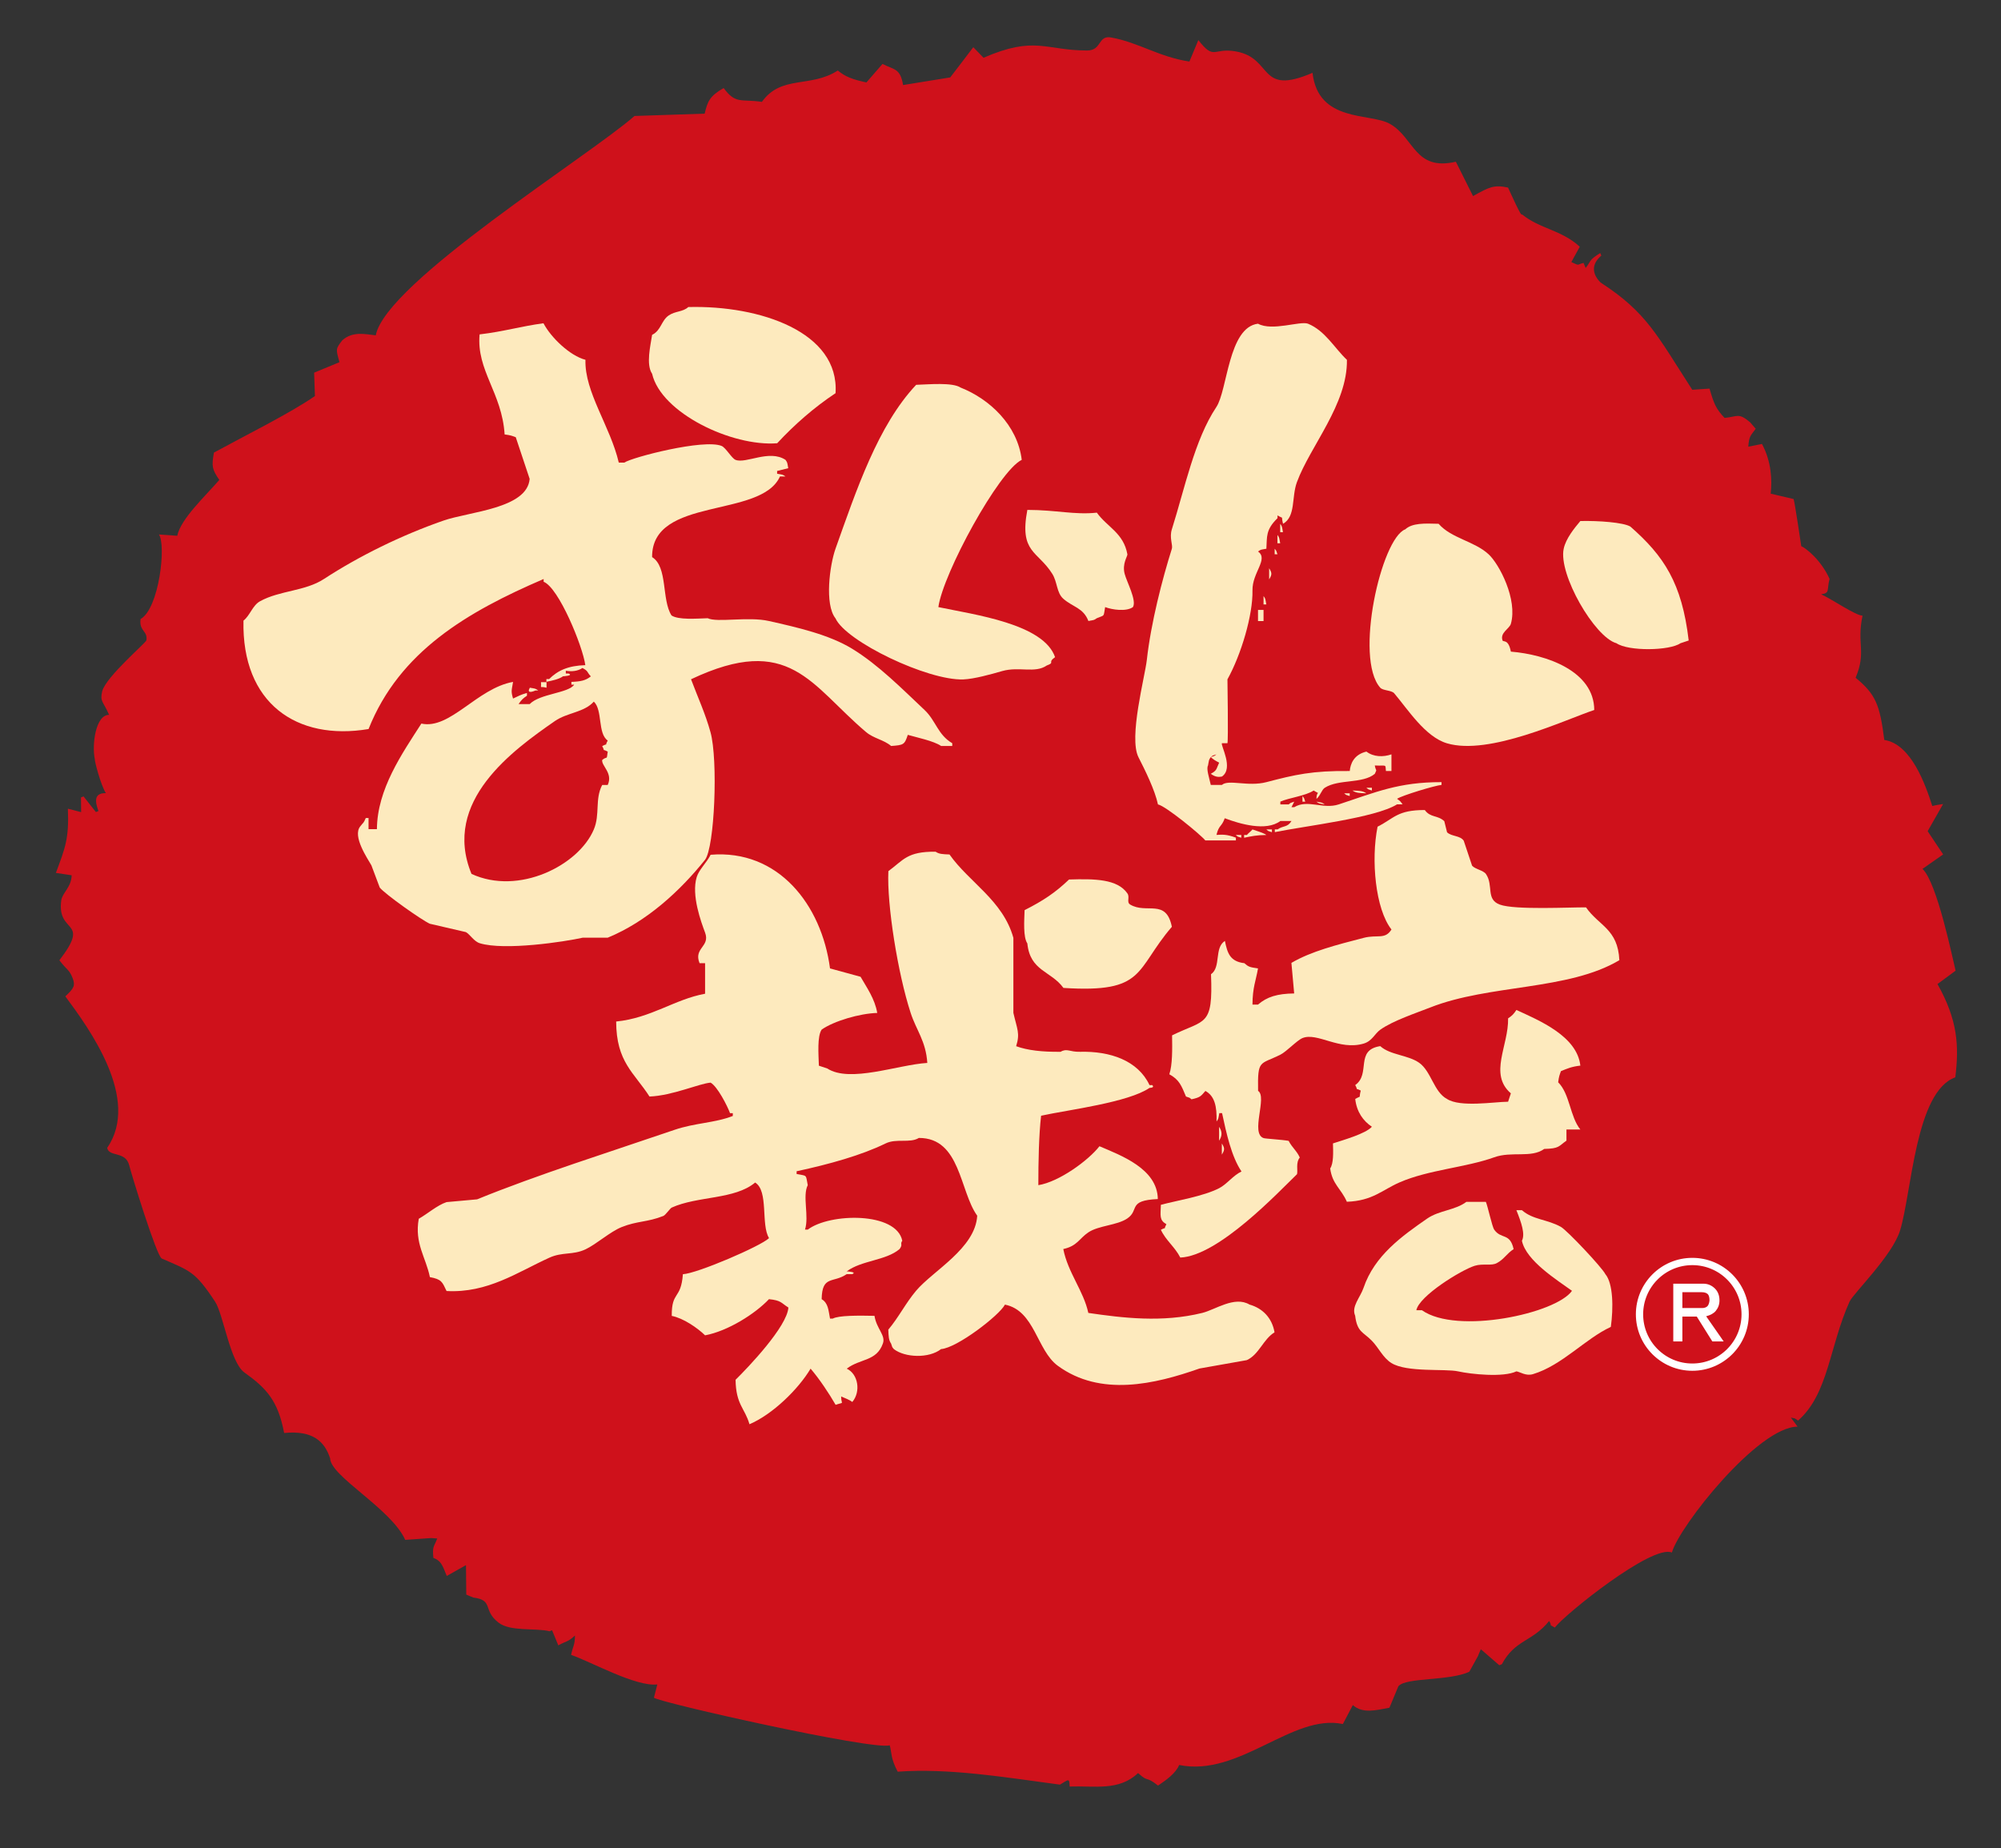 <?xml version="1.0" encoding="utf-8"?>
<!-- Generator: Adobe Illustrator 23.0.1, SVG Export Plug-In . SVG Version: 6.00 Build 0)  -->
<svg version="1.1" id="レイヤー_1" xmlns="http://www.w3.org/2000/svg" xmlns:xlink="http://www.w3.org/1999/xlink" x="0px"
	 y="0px" viewBox="0 0 275 254" style="enable-background:new 0 0 275 254;" xml:space="preserve">
<rect x="0" y="0" width="275" height="254" fill="#333333" stroke="none"/>
<style type="text/css">
	.st0{fill-rule:evenodd;clip-rule:evenodd;fill:#CF111B;}
	.st1{fill-rule:evenodd;clip-rule:evenodd;fill:#FDEABE;}
	.st2{fill:#CF111B;stroke:#FFFFFF;}
	.st3{fill:#FFFFFF;}
</style>
<g>
	<g>
		<path class="st0" d="M267.04,110.51c-0.71,1.24-1.42,2.48-2.12,3.73c0.71,1.06,1.42,2.13,2.13,3.19
			c-0.95,0.66-1.89,1.33-2.84,1.99c2.03,1.89,4.19,12.59,4.55,13.99c-0.83,0.62-1.66,1.23-2.49,1.84c2.78,4.95,2.98,8.46,2.45,12.82
			c-5.48,1.96-5.97,15.73-7.59,21.04c-1.05,3.45-6.43,8.65-6.94,9.78c-2.77,6.13-2.91,12.72-7.08,16.35
			c-0.76-0.47-0.12-0.19-0.99-0.41c0.31,0.42,0.62,0.83,0.92,1.25c-5.42,0.01-16.25,13.67-17.27,17.3
			c-2.7-1.17-14.68,8.47-16.09,10.31c-1.03-0.58-0.25-0.06-0.78-0.9c-2.35,2.9-4.67,2.54-6.5,5.94c-0.12,0.05-0.23,0.09-0.35,0.14
			c-0.85-0.73-1.69-1.47-2.54-2.2c-0.13,0.33-0.27,0.66-0.41,0.98c-0.39,0.7-0.77,1.41-1.17,2.11c-2.72,1.3-8.74,0.75-9.75,2
			c-0.41,0.98-0.82,1.96-1.23,2.95c-1.89,0.35-3.64,0.84-5.03-0.36c-0.46,0.87-0.91,1.73-1.37,2.6c-6.93-1.47-14.22,7.32-22.5,5.63
			c-0.42,1.09-1.76,2.07-2.9,2.83c-1.78-1.41-1.27-0.36-2.74-1.72c-2.65,2.5-5.93,1.73-9.41,1.85c-0.02-1.25-0.16-0.94-1.33-0.26
			c-7.82-1.05-15.26-2.28-22.3-1.78c-0.99-1.89-0.79-2.51-1.09-3.62c-2.36,0.7-31.67-5.88-32.41-6.55c0.15-0.6,0.31-1.21,0.47-1.82
			c-2.97,0.34-9.09-3.11-11.85-4.06c0.23-1.17,0.52-1.32,0.53-2.66c-1.01,0.93-1.19,0.73-2.29,1.35c-0.29-0.7-0.58-1.39-0.86-2.08
			c-0.11,0.05-0.23,0.09-0.35,0.14c-1.88-0.48-5.37,0.08-7-1.18c-2.24-1.73-0.63-3.09-3.46-3.45c-0.16-0.07-0.33-0.14-0.49-0.2
			c-0.16-0.07-0.33-0.14-0.49-0.21c-0.01-1.35-0.03-2.7-0.04-4.05c-0.88,0.5-1.76,1-2.64,1.49c-0.64-1.59-0.8-2.07-1.84-2.49
			c-0.16-1.61,0.07-1.46,0.53-2.66c-0.28-0.02-0.56-0.04-0.84-0.06c-1.19,0.08-2.37,0.17-3.56,0.25
			c-1.93-4.29-10.25-8.71-10.32-11.2c-0.76-2.33-2.38-3.88-6.32-3.49c-0.85-4.45-2.42-6.14-5.47-8.32c-1.95-1.4-2.89-8.01-4.02-9.73
			c-2.77-4.2-3.44-4.22-7.33-5.93c-0.71-0.31-4.19-11.65-4.47-12.8c-0.49-2.01-2.79-1.11-3.03-2.41c4.63-6.71-2.49-16.41-5.75-20.82
			c1.2-1.13,1.37-1.47,1.02-2.46c-0.49-1.27-0.77-1.09-1.84-2.5c4.41-5.74-0.39-3.49,0.26-8.24c0.14-1.02,1.38-1.79,1.43-3.44
			c-0.72-0.11-1.45-0.22-2.17-0.33c1.29-3.45,1.82-4.74,1.65-8.82c0.6,0.16,1.21,0.31,1.82,0.47c-0.01-0.67-0.01-1.35-0.02-2.02
			c0.12-0.05,0.24-0.09,0.35-0.14c0.57,0.71,1.13,1.43,1.7,2.15c0.12-0.05,0.23-0.1,0.35-0.14c-0.42-1.14-0.73-2.51,1.02-2.46
			c-0.7-1.09-1.57-4.44-1.52-4.66c-0.42-2.01,0.11-6.11,1.96-6.1c-0.8-1.89-1.29-1.75-0.94-3.27c0.6-2.05,6.01-6.63,6.07-6.98
			c0.21-1.31-1.04-1.25-0.8-2.92c2.55-1.44,3.54-10.19,2.52-11.62c0.84,0.06,1.68,0.12,2.52,0.18c0.47-2.31,3.77-5.36,5.78-7.68
			c-1.01-1.47-1.07-1.88-0.74-3.76c4.83-2.62,10.59-5.48,13.88-7.77c-0.03-1.07-0.07-2.14-0.11-3.21c1.16-0.48,2.32-0.96,3.48-1.44
			c-0.5-1.85-0.54-1.79,0.39-3.01c1.42-1.25,3.04-0.86,4.6-0.68c1.36-7.24,29.35-24.68,35.56-30.15c3.21-0.11,6.42-0.21,9.64-0.32
			c0.41-1.69,0.66-2.39,2.61-3.52c1.66,2.25,2.35,1.48,5.26,1.9c2.65-3.73,6.68-1.88,10.43-4.31c1.02,0.86,2.03,1.23,3.93,1.64
			c0.74-0.85,1.47-1.7,2.21-2.54c1.66,0.84,2.44,0.58,2.83,2.9c2.16-0.35,4.32-0.7,6.48-1.05c0.07-0.07,3.17-4.15,3.17-4.15
			c0.47,0.48,0.94,0.97,1.41,1.45c7.07-3.08,8.49-1,14.24-1c2.06,0,1.44-2.15,3.33-1.78c3.75,0.68,6.52,2.66,10.72,3.3
			c0.41-0.98,0.82-1.96,1.23-2.95c2.23,2.85,2,1.02,5.11,1.55c5.24,0.89,3.03,6.2,10.58,2.95c0.78,6.88,7.93,5.48,10.63,7.01
			c3.39,1.92,3.38,6.52,9.07,5.21c0.79,1.57,1.57,3.15,2.36,4.72c2.24-1.25,2.88-1.58,4.81-1.17c0.41,0.87,1.87,4.19,1.92,3.68
			c2.46,2.01,5.4,2.12,7.94,4.45c-0.39,0.7-0.78,1.4-1.16,2.11c1.24,0.57,0.69,0.34,1.68,0.12c0.1,0.23,0.19,0.46,0.29,0.69
			c0.85-1.09,0.38-1.03,2-2.05c0.05,0.12,0.1,0.23,0.15,0.35c-1.36,1.15-1.31,2.5-0.1,3.7c6.35,4.12,7.72,7.19,12.6,14.74
			c0.79-0.05,1.58-0.11,2.37-0.16c0.61,2.1,0.88,2.76,2.07,4.03c1.83-0.18,1.9-0.75,3.5,0.59c0.26,0.3,0.52,0.6,0.78,0.9
			c-0.79,1.04-0.91,1.09-1.02,2.46c0.63-0.12,1.25-0.25,1.88-0.37c1.31,2.43,1.4,4.98,1.2,6.83c1.05,0.24,2.1,0.49,3.15,0.74
			c0.19,0.64,1.05,6.48,1.05,6.48c0.54,0.2,2.69,1.82,3.89,4.5c-0.41,1.52,0.1,1.94-1.16,2.11c1.68,0.78,4.64,2.87,5.69,2.94
			c-0.83,3.91,0.56,4.94-0.95,8.53c2.78,2.29,3.33,3.73,3.94,8.55c3.71,0.56,5.66,6.16,6.6,9.08
			C266.02,110.66,266.53,110.58,267.04,110.51z"/>
		<g>
			<path class="st1" d="M94.59,42.2c9.88-0.26,20.79,3.45,20.24,11.84c-2.92,1.93-5.68,4.35-8.02,6.88
				c-6.21,0.49-15.95-4.16-17.19-9.55c-0.87-1.28-0.21-3.93,0-5.35c1.25-0.61,1.25-1.97,2.29-2.67
				C92.82,42.73,93.85,42.89,94.59,42.2z"/>
			<path class="st1" d="M159.14,110.56c-0.42-1.98-1.78-4.73-2.68-6.49c-1.37-2.71,0.89-11.05,1.15-13.37
				c0.57-5.13,2.14-11.16,3.44-15.28c0.16-0.5-0.37-1.52,0-2.67c1.78-5.64,3.12-12.32,6.11-16.8c1.55-2.32,1.64-10.97,5.73-11.46
				c1.95,1.07,5.77-0.41,6.87,0c2.36,0.97,3.62,3.33,5.35,4.97c0.09,6.1-5.05,11.86-6.87,16.8c-0.77,2.08-0.13,4.71-1.91,5.73
				c-0.32-1.24,0.19-0.58-0.76-1.15c0,0.13,0,0.25,0,0.38c-1.67,1.62-1.42,2.58-1.53,4.2c-0.79,0.14-0.74,0.09-1.15,0.38
				c1.49,1.04-0.81,2.89-0.76,5.35c0.07,3.36-1.55,8.82-3.44,12.22c0,0,0.13,8.38,0,8.78c-0.25,0-0.51,0-0.76,0
				c-0.2,0.31,1.66,3.45,0,4.58c-0.35,0.06-0.84,0.14-1.53-0.38c0.88-0.47,0.74-0.66,1.15-1.53c-0.48-0.25-0.79-0.42-1.15-0.76
				c0.67-0.24,0.37-0.07,0.77-0.38c-0.67,0.24-0.37,0.07-0.77,0.38c-0.29,0.41-0.23,0.36-0.38,1.15c-0.26,0.47,0.15,1.63,0.38,2.67
				c0.51,0,1.02,0,1.53,0c0.92-0.8,3.57,0.28,6.11-0.38c3.93-1.03,6.32-1.59,11.46-1.53c0.08-0.95,0.54-2.26,2.29-2.67
				c0.98,0.75,2.31,0.77,3.44,0.38c0,0.76,0,1.53,0,2.29c-0.26,0-0.51,0-0.76,0c-0.11-0.99,0.18-0.68-1.53-0.76
				c0.15,0.86,0.35,0.41,0,1.15c-1.67,1.39-4.95,0.69-6.87,1.91c-0.44,0.28-0.64,1.15-1.15,1.53c0-1.21,0.65-0.51-0.38-1.15
				c-1.14,0.75-3.41,1-4.58,1.53c0,0.13,0,0.25,0,0.38c0.38,0,0.76,0,1.15,0c0.39-0.31,0.1-0.13,0.76-0.38
				c-0.13,0.25-0.25,0.51-0.38,0.76c0.13,0,0.25,0,0.38,0c1.83-1.12,3.95,0.33,6.11-0.38c5.08-1.67,8.24-3.08,14.13-3.06
				c0,0.13,0,0.26,0,0.38c-0.87,0.07-5.44,1.45-6.11,1.91c0.45,0.33,0.43,0.31,0.76,0.76c-0.25,0-0.51,0-0.76,0
				c-2.96,1.86-12.65,2.97-16.8,3.82c0-0.13,0-0.25,0-0.38c0.13,0,0.25,0,0.38,0c0.8-0.55,1.36-0.24,1.91-1.15
				c-0.51,0-1.02,0-1.53,0c-1.95,1.47-5.58,0.4-7.64-0.38c-0.45,1.25-0.79,0.87-1.14,2.29c0.8-0.04,1.36-0.11,2.67,0.38
				c0,0.13,0,0.25,0,0.38c-1.4,0-2.8,0-4.2,0C164.98,114.69,160.2,110.77,159.14,110.56z"/>
			<path class="st1" d="M80.46,49.45c-0.14,4.44,3.42,9.14,4.58,14.13c0.25,0,0.51,0,0.76,0c1.06-0.73,10.94-3.29,13.37-2.29
				c0.58,0.24,1.38,1.69,1.91,1.91c1.43,0.58,4.62-1.47,6.87,0c0.29,0.41,0.23,0.36,0.38,1.15c-0.51,0.13-1.02,0.26-1.53,0.38
				c0,0.13,0,0.25,0,0.38c0.79,0.14,0.74,0.09,1.15,0.38c-0.25,0-0.51,0-0.76,0c-2.6,5.81-17.63,2.7-17.57,11.08
				c2.18,1.34,1.28,5.86,2.67,8.02c0.95,0.63,3.4,0.43,4.97,0.38c1.31,0.63,5.55-0.26,8.4,0.38c3.97,0.89,8.29,1.88,11.46,3.82
				c3.64,2.23,6.87,5.52,9.93,8.4c1.57,1.47,1.82,3.41,3.82,4.58c0,0.13,0,0.25,0,0.38c-0.51,0-1.02,0-1.53,0
				c-1.01-0.7-3.42-1.19-4.58-1.53c-0.45,1.37-0.58,1.4-2.29,1.53c-1.01-0.86-2.4-1.03-3.44-1.91c-7.63-6.45-10.49-13.68-24.06-7.26
				c0.95,2.53,1.97,4.72,2.67,7.26c1.06,3.78,0.58,15.89-0.76,17.57c-3.41,4.25-7.98,8.48-13.37,10.69c-1.15,0-2.29,0-3.44,0
				c-2.48,0.56-10.74,1.8-14.13,0.76c-0.8-0.24-1.35-1.22-1.91-1.53c-1.65-0.38-3.31-0.76-4.96-1.15c-1.1-0.49-6.14-4.05-6.88-4.97
				c-0.38-1.02-0.76-2.04-1.15-3.06c-0.53-0.94-2.64-4-1.53-5.35c0.43-0.59,0.41-0.32,0.76-1.15c0.13,0,0.25,0,0.38,0
				c0,0.51,0,1.02,0,1.53c0.38,0,0.76,0,1.15,0c0.04-5.5,3.46-10.39,6.11-14.51c3.95,0.86,7.64-4.84,12.6-5.73
				c-0.19,1.18-0.31,1.25,0,2.29c0.71-0.32,1.02-0.53,1.91-0.77c0,0.13,0,0.26,0,0.38c-0.58,0.39-0.75,0.57-1.15,1.15
				c0.51,0,1.02,0,1.53,0c1.39-1.44,5.33-1.49,6.11-2.67c-0.13,0-0.25,0-0.38,0c0-0.13,0-0.26,0-0.38c1.29-0.05,1.97-0.19,2.67-0.76
				c-0.57-0.59-0.3-0.7-1.15-1.15c-0.68,0.45-1.52,0.51-2.29,0.38c0,0.13,0,0.26,0,0.38c0.13,0,0.26,0,0.38,0
				c0.73,0.3-0.76,0.38-0.76,0.38c-0.55,0.4-1.5,0.6-2.29,0.76c0-0.13,0-0.25,0-0.38c0.13,0,0.25,0,0.38,0
				c1.19-1.19,2.63-1.84,4.97-1.91c-0.36-2.62-3.65-10.65-5.73-11.46c0-0.13,0-0.26,0-0.38c-10.46,4.5-19.81,9.94-24.06,20.62
				c-9.88,1.66-17.44-3.55-17.19-14.9c0.91-0.71,1.24-2.1,2.29-2.67c2.71-1.49,6.19-1.36,8.78-3.06c4.79-3.12,10.58-5.99,16.42-8.02
				c3.57-1.24,11.5-1.64,11.84-5.73c-0.64-1.91-1.27-3.82-1.91-5.73c-0.58-0.21-0.65-0.26-1.53-0.38
				c-0.36-5.73-3.89-8.79-3.44-13.75c3.33-0.39,5.7-1.12,8.78-1.53C75.7,46.37,78.32,48.9,80.46,49.45z"/>
			<path class="st1" d="M125.91,52.89c1.79-0.06,4.99-0.36,6.11,0.38c3.93,1.55,7.81,5.11,8.4,9.93
				c-3.16,1.54-10.81,15.6-11.46,20.24c4.94,1.04,14.46,2.29,16.04,6.88c-1.12,0.79,0.08,0.69-1.15,1.15
				c-1.61,1.11-3.8,0.1-6.11,0.76c-1.6,0.46-3.86,1.09-5.35,1.15c-4.88,0.18-16.13-5.21-17.57-8.4c-1.52-1.91-0.79-7.31,0-9.55
				C117.69,67.37,120.65,58.47,125.91,52.89z"/>
			<path class="st1" d="M166.4,102.16c-0.14-1.52-1.02-0.82,0-1.53c0.51-0.73,0.49-0.33,0.77-1.53c-0.26,0-0.51,0-0.77,0
				c0-0.13,0-0.26,0-0.38c-0.13,0-0.25,0-0.38,0c-0.07,0.89-0.07,1.08-0.38,1.53c0-0.13,0-0.25,0-0.38c-0.75-1.25-0.21-3.18,0-4.58
				c0.13,0,0.26,0,0.38,0c0.11,0.89,0.17,0.95,0.38,1.53c0.26,0,0.51,0,0.77,0c0-1.02,0-2.04,0-3.06c-0.26,0-0.51,0-0.77,0
				c0,0.13,0,0.25,0,0.38c-0.13,0-0.25,0-0.38,0c0-0.38,0-0.76,0-1.15c0.51,0,1.02,0,1.53,0c0-0.13,0-0.25,0-0.38
				c-0.97-0.53-1.35-0.99-1.91-1.91c1-0.06,1.3-0.16,1.91-0.38c0-0.13,0-0.25,0-0.38c-0.79-0.14-0.73-0.09-1.15-0.38
				c1.45-0.86,0.45-1.58,0-2.67c1.56-0.05,1.22-0.35,1.15-2.67c-0.58-1.16,0.79-3.72,1.15-5.35c0.34-1.55,0.1-6.34,1.15-8.4
				c0.66-1.3,1.33-2.45,1.53-4.58c-0.67-0.37-0.64-0.48-1.53-0.76c-1.87,3.14-3.71,8.1-4.97,11.46c-0.98,2.61-0.79,5.87-1.91,8.02
				c-0.13,1.78-0.25,3.57-0.38,5.35c-0.18,0.44-1.73,0.66-0.76,1.15c0,0.13,0,0.25,0,0.38c0.13,0,0.25,0,0.38,0
				c0-0.13,0-0.25,0-0.38c-0.13,0-0.25,0-0.38,0c0.13-0.26,0.25-0.51,0.38-0.76c0.13,0,0.25,0,0.38,0c0,0.51,0,1.02,0,1.53
				c-0.58,0.2-0.65,0.26-1.53,0.38c-0.34-0.54,0.3-0.94-0.77-0.76c0,0.13,0,0.26,0,0.38c-0.96,0.56-0.7,0.48-0.76,1.91
				c-0.57,0.77-0.55,3.05,0,3.82c0.28-1.38,0.8-1.99,1.15-3.44c0.31,0.39,0.14,0.1,0.38,0.76c0.94,0.49,0.26-0.16,0.76,0.76
				c-0.8,1.09-0.06,3.32-0.38,4.97c-0.77,3.95-0.06,9.35,4.58,7.26c-0.79-1.09-1.45-2.21-0.76-2.67c0.13-0.51,0.25-1.02,0.38-1.53
				c-0.79-0.14-0.73-0.09-1.15-0.38c0.35-0.36,0.51-0.67,0.77-1.14C165.63,102.16,166.01,102.16,166.4,102.16z"/>
			<path class="st1" d="M141.19,70.08c4.02,0.01,6.51,0.71,9.55,0.38c1.43,2,3.66,2.76,4.2,5.73c0.02,0.28-0.74,1.29-0.38,2.67
				c0.28,1.1,1.69,3.67,1.14,4.58c-0.93,0.66-2.87,0.36-3.82,0c-0.26,1.4,0.02,1.04-1.15,1.53c-0.41,0.29-0.36,0.23-1.15,0.38
				c-0.71-1.83-2.12-1.89-3.44-3.05c-0.95-0.83-0.81-2.31-1.53-3.44C142.62,75.69,140.06,75.99,141.19,70.08z"/>
			<path class="st1" d="M217.19,71.61c2.5-0.06,5.9,0.19,6.87,0.76c4.61,4.04,7.09,7.75,8.02,15.66c-0.38,0.13-0.76,0.25-1.14,0.38
				c-1.49,1.04-7.14,1.12-8.78,0c-3.01-0.83-8.01-9.47-7.26-12.99C215.21,73.99,216.37,72.59,217.19,71.61z"/>
			<path class="st1" d="M175.94,71.99c0.29,0.41,0.23,0.36,0.38,1.15c-0.13,0-0.25,0-0.38,0C175.94,72.75,175.94,72.37,175.94,71.99
				z"/>
			<path class="st1" d="M207.64,89.56c4.88,0.4,11.43,2.66,11.46,8.02c-4.02,1.34-14.43,6.31-20.24,4.58
				c-3-0.89-5.38-4.67-7.26-6.88c-0.36-0.42-1.54-0.35-1.91-0.76c-3.6-4.05,0.14-20.53,3.44-21.77c0.96-0.88,2.64-0.82,4.58-0.76
				c1.75,2.01,4.92,2.38,6.88,4.2c1.46,1.36,4,6.2,3.05,9.55c-0.19,0.67-1.54,1.23-1.14,2.29C206.59,88.28,207.3,87.78,207.64,89.56
				z"/>
			<path class="st1" d="M175.56,73.52c0.29,0.41,0.23,0.36,0.38,1.15c-0.13,0-0.25,0-0.38,0C175.56,74.28,175.56,73.9,175.56,73.52z
				"/>
			<path class="st1" d="M175.18,75.42c0.31,0.39,0.13,0.11,0.38,0.76c-0.13,0-0.25,0-0.38,0C175.18,75.93,175.18,75.68,175.18,75.42
				z"/>
			<path class="st1" d="M174.42,78.1c0.41,0.66,0.4,0.87,0,1.53C174.42,79.12,174.42,78.61,174.42,78.1z"/>
			<path class="st1" d="M173.65,81.92c0.29,0.41,0.23,0.36,0.38,1.15c-0.13,0-0.25,0-0.38,0C173.65,82.68,173.65,82.3,173.65,81.92z
				"/>
			<path class="st1" d="M161.43,82.3c0.14,0.79,0.09,0.73,0.38,1.14c0-0.13,0-0.25,0-0.38c0.31-0.39,0.13-0.11,0.38-0.76
				C161.94,82.3,161.69,82.3,161.43,82.3z"/>
			<path class="st1" d="M161.05,83.83c0.13,0.38,0.25,0.76,0.38,1.15c0.13,0,0.25,0,0.38,0c0-0.38,0-0.76,0-1.15
				C161.56,83.83,161.3,83.83,161.05,83.83z"/>
			<path class="st1" d="M172.89,83.83c0.25,0,0.51,0,0.76,0c0,0.51,0,1.02,0,1.53c-0.25,0-0.51,0-0.76,0
				C172.89,84.85,172.89,84.34,172.89,83.83z"/>
			<path class="st1" d="M166.4,84.21c0.26,0,0.51,0,0.77,0c0,0.13,0,0.25,0,0.38C166.49,84.35,166.79,84.52,166.4,84.21z"/>
			<path class="st1" d="M161.05,85.36c0,0.51,0,1.02,0,1.53c0.13,0,0.25,0,0.38,0c0-0.25,0-0.51,0-0.76
				c0.31-0.39,0.14-0.11,0.38-0.76C161.56,85.36,161.3,85.36,161.05,85.36z"/>
			<path class="st1" d="M160.67,88.79c-0.13,0.76-0.25,1.53-0.38,2.29c0.13,0,0.25,0,0.38,0c0-0.13,0-0.26,0-0.38
				C161.12,90.03,161.1,89.46,160.67,88.79z"/>
			<path class="st1" d="M161.05,92.61c0.62,0.52,0.43,0.24,0.76,1.15c-0.13,0-0.25,0-0.38,0c0,0.13,0,0.25,0,0.38
				c-0.38-0.13-0.76-0.26-1.15-0.38c0-0.25,0-0.51,0-0.76C160.96,92.75,160.66,92.92,161.05,92.61z"/>
			<path class="st1" d="M74.35,93.76c0.26,0,0.51,0,0.76,0c0,0.25,0,0.51,0,0.76C74.07,94.24,74.42,94.8,74.35,93.76z"/>
			<path class="st1" d="M72.82,94.52c0.79,0.14,0.74,0.09,1.15,0.38c-0.13,0-0.25,0-0.38,0C73,95.16,72.39,95.26,72.82,94.52z"/>
			<path class="st0" d="M81.61,96.43c-1.34,1.5-3.64,1.49-5.35,2.67c-5.74,3.99-15.58,11.02-11.46,21.01
				c6.49,3,14.73-1.17,16.81-6.11c0.88-2.09,0.12-4.15,1.15-6.11c0.26,0,0.51,0,0.76,0c0.75-1.64-0.88-2.62-0.76-3.44
				c0.75-0.62,0.58,0.17,0.76-1.15c-0.94-0.49-0.26,0.16-0.76-0.76c0.94-0.49,0.26,0.16,0.76-0.76
				C82.11,100.81,82.85,97.6,81.61,96.43z"/>
			<path class="st1" d="M164.49,97.2c0.31,0.39,0.14,0.1,0.38,0.76c-0.13,0-0.25,0-0.38,0C164.49,97.7,164.49,97.45,164.49,97.2z"/>
			<path class="st1" d="M166.4,97.2c0,0.25,0,0.51,0,0.76c0.26,0,0.51,0,0.77,0c0-0.26,0-0.51,0-0.76
				C166.9,97.2,166.65,97.2,166.4,97.2z"/>
			<path class="st1" d="M159.14,99.87c0,0.25,0,0.51,0,0.76c-0.27,0.59-0.05,0.05,0,1.15c0.13,0,0.25,0,0.38,0
				C159.49,100.81,159.48,100.36,159.14,99.87z"/>
			<path class="st1" d="M186.26,105.98c0.39,0.31,0.11,0.14,0.76,0.38C186.63,106.05,186.92,106.23,186.26,105.98z"/>
			<path class="st1" d="M187.78,108.27c0.26,0,0.51,0,0.76,0c0,0.13,0,0.25,0,0.38C187.88,108.41,188.18,108.58,187.78,108.27z"/>
			<path class="st1" d="M185.87,108.65c0.97,0.03,1.42,0.05,1.91,0.38C186.82,109.01,186.36,108.99,185.87,108.65z"/>
			<path class="st1" d="M184.73,109.03c0.25,0,0.51,0,0.76,0c0,0.13,0,0.25,0,0.38C184.82,109.18,185.12,109.34,184.73,109.03z"/>
			<path class="st1" d="M179,109.42c0.31,0.39,0.14,0.1,0.38,0.76c-0.13,0-0.25,0-0.38,0C179,109.93,179,109.67,179,109.42z"/>
			<path class="st1" d="M180.91,110.18c0.79,0.14,0.74,0.09,1.15,0.38C181.26,110.42,181.32,110.47,180.91,110.18z"/>
			<path class="st1" d="M172.89,133.1c-0.29,1.69-0.75,2.6-0.76,4.97c0.25,0,0.51,0,0.76,0c1.24-1.07,2.65-1.5,4.97-1.53
				c-0.13-1.4-0.25-2.8-0.38-4.2c2.75-1.61,6.24-2.48,9.93-3.44c1.88-0.49,2.94,0.28,3.82-1.15c-2.21-2.82-2.83-9.55-1.91-14.13
				c2.31-1.17,2.7-2.29,6.49-2.29c0.78,1.08,1.74,0.67,2.68,1.53c0.13,0.51,0.25,1.02,0.38,1.53c0.63,0.6,1.78,0.42,2.29,1.15
				c0.38,1.15,0.76,2.29,1.15,3.44c0.39,0.47,1.56,0.64,1.91,1.15c1.07,1.57-0.06,3.48,1.91,4.2c2.07,0.76,9.72,0.35,11.84,0.38
				c1.76,2.54,4.38,2.95,4.58,7.26c-7.02,4.18-17.84,3.29-25.97,6.49c-1.87,0.74-5.17,1.83-6.88,3.06
				c-0.79,0.56-1.11,1.56-2.29,1.91c-3.36,0.99-6.36-1.58-8.4-0.76c-0.75,0.3-2.21,1.87-3.05,2.29c-2.84,1.41-3.13,0.61-3.06,4.97
				c1.3,0.83-1.1,5.85,0.76,6.49c0.24,0.09,2.51,0.21,3.44,0.38c0.51,0.98,1.08,1.31,1.53,2.29c-0.58,0.72-0.24,1.76-0.38,2.29
				c-2.55,2.46-10.78,11.24-16.04,11.46c-0.76-1.49-2-2.36-2.67-3.82c0.94-0.49,0.26,0.17,0.76-0.76c-0.99-0.57-0.81-1.15-0.76-2.67
				c2.24-0.6,5.83-1.16,8.02-2.29c1.05-0.54,1.91-1.75,3.06-2.29c-1.38-2.04-2.08-5.26-2.67-8.02c-0.13,0-0.26,0-0.38,0
				c-0.14,0.79-0.09,0.74-0.38,1.15c0.06-2.06-0.25-3.5-1.53-4.2c-0.64,0.74-0.7,0.88-1.91,1.15c-0.39-0.31-0.1-0.14-0.76-0.38
				c-0.61-1.46-0.91-2.32-2.29-3.06c0.44-1.29,0.41-3.5,0.38-5.35c4.56-2.24,5.64-1.13,5.35-8.4c1.41-0.99,0.41-3.62,1.91-4.58
				c0.34,1.69,0.71,2.83,2.67,3.06C171.6,132.9,171.75,132.93,172.89,133.1z"/>
			<path class="st1" d="M172.13,114c0.5,0.18,1.51,0.46,1.91,0.76c-1.37,0.01-2.07,0.18-3.06,0.38c0-0.13,0-0.26,0-0.38
				c0.13,0,0.25,0,0.38,0C171.64,114.43,171.84,114.33,172.13,114z"/>
			<path class="st1" d="M174.04,114c0.25,0,0.51,0,0.76,0c0,0.13,0,0.25,0,0.38C174.13,114.14,174.43,114.31,174.04,114z"/>
			<path class="st1" d="M169.83,114.76c0.25,0,0.51,0,0.76,0c0,0.13,0,0.26,0,0.38C169.93,114.91,170.23,115.07,169.83,114.76z"/>
			<path class="st1" d="M114.07,133.1c1.4,0.38,2.8,0.76,4.2,1.15c0.85,1.49,1.96,3.02,2.29,4.97c-2.38,0.06-5.97,1.11-7.64,2.29
				c-0.63,0.94-0.43,3.4-0.38,4.96c0.38,0.13,0.76,0.25,1.15,0.38c3.11,2.03,9.72-0.52,13.75-0.76c-0.19-3.01-1.53-4.52-2.29-6.88
				c-1.76-5.4-3.28-14.87-3.06-19.48c2.09-1.53,2.56-2.71,6.49-2.67c0.49,0.33,0.94,0.34,1.91,0.38c2.69,3.83,7.35,6.31,8.78,11.46
				c0,3.44,0,6.88,0,10.31c0.52,2.27,0.94,2.8,0.38,4.58c1.55,0.57,3.58,0.8,6.11,0.77c0.9-0.52,1.23,0.04,2.67,0
				c4.13-0.11,7.96,1.19,9.55,4.58c0.13,0,0.25,0,0.38,0c0.38,0.39-0.38,0.38-0.38,0.38c-2.9,1.99-10.98,2.99-14.9,3.82
				c-0.31,2.71-0.38,6.29-0.38,9.55c2.84-0.45,6.86-3.38,8.4-5.35c2.94,1.26,7.97,3.09,8.02,7.26c-4.22,0.19-2.47,1.5-4.2,2.67
				c-1.4,0.95-3.94,0.96-5.35,1.91c-1.25,0.84-1.51,1.87-3.44,2.29c0.63,3.24,2.79,5.75,3.44,8.78c4.73,0.69,10.15,1.36,15.66,0
				c1.79-0.44,4.43-2.37,6.49-1.15c1.8,0.51,3.1,1.83,3.44,3.82c-1.56,0.94-2.13,3.07-3.82,3.82c-2.16,0.38-4.33,0.76-6.49,1.15
				c-6.16,2.17-13.62,3.92-19.48-0.38c-2.89-2.12-3.16-7.59-7.26-8.4c-0.77,1.48-6.59,5.96-8.78,6.11c-1.66,1.31-4.97,1.18-6.49,0
				c-0.31-0.39-0.14-0.1-0.38-0.76c-0.33-0.49-0.34-0.94-0.38-1.91c1.44-1.71,2.37-3.63,3.82-5.35c2.33-2.76,8.13-5.81,8.4-10.31
				c-2.43-3.37-2.28-10.7-8.02-10.69c-1.22,0.76-3.09,0.03-4.58,0.76c-3.31,1.62-7.72,2.85-12.22,3.82c0,0.13,0,0.26,0,0.38
				c1.51,0.28,1.23,0.04,1.53,1.53c-0.76,1.5,0.21,4.28-0.38,6.11c0.13,0,0.25,0,0.38,0c3.03-2.3,12.19-2.46,12.99,1.53
				c-0.35,0.5,0.13,0.48-0.38,1.15c-1.88,1.59-5.2,1.53-7.26,3.06c0,0,1.49,0.07,0.76,0.38c-0.25,0-0.51,0-0.76,0
				c-1.86,1.28-3.38,0.11-3.44,3.44c0.91,0.54,0.93,1.53,1.15,2.67c0.13,0,0.26,0,0.38,0c0.79-0.44,3.5-0.43,5.73-0.38
				c0.29,1.81,1.58,2.68,1.15,3.82c-0.88,2.46-3.11,2.03-4.96,3.44c1.58,0.74,1.96,3.17,0.76,4.58c-0.37-0.3-1.05-0.55-1.53-0.76
				c0,1.21,0.54,0.71-0.76,1.15c-0.91-1.57-2.22-3.55-3.44-4.97c-1.68,2.83-5.24,6.3-8.4,7.64c-0.63-2.22-1.86-2.67-1.91-6.11
				c1.72-1.69,7.08-7.3,7.26-9.93c-1.04-0.65-0.95-0.97-2.67-1.15c-1.89,2.01-5.66,4.39-8.78,4.97c-1.04-1.01-2.98-2.36-4.58-2.67
				c-0.03-3.46,1.27-2.2,1.53-5.73c1.94-0.09,10.7-3.85,11.84-4.96c-1.15-1.86-0.03-6.48-1.91-7.64c-2.81,2.36-7.89,1.83-11.46,3.44
				c-0.23,0.1-0.84,1.02-1.15,1.15c-2.2,0.88-3.58,0.67-5.73,1.53c-1.58,0.63-3.47,2.35-4.97,3.06c-1.75,0.82-3.17,0.33-4.97,1.15
				c-4.37,1.98-8.47,4.89-14.13,4.58c-0.59-1.24-0.66-1.61-2.29-1.91c-0.55-2.72-2.14-4.63-1.53-8.02c1.16-0.65,2.53-1.86,3.82-2.29
				c1.4-0.13,2.8-0.25,4.2-0.38c8.3-3.39,18.39-6.56,27.12-9.55c2.84-0.97,5.55-0.94,8.02-1.91c0-0.13,0-0.25,0-0.38
				c-0.13,0-0.25,0-0.38,0c-0.37-1.01-1.73-3.67-2.67-4.2c-1.61,0.13-5.2,1.78-8.4,1.91c-2.1-3.28-4.57-4.73-4.58-10.31
				c4.81-0.48,8.01-3.05,12.22-3.82c0-1.4,0-2.8,0-4.2c-0.25,0-0.51,0-0.76,0c-0.85-2.11,1.49-2.25,0.76-4.2
				c-0.53-1.42-1.92-5.13-1.15-7.64c0.31-1.02,1.39-2,1.91-3.06C106.94,116.71,112.91,124.32,114.07,133.1z"/>
			<path class="st1" d="M146.92,120.88c3.51-0.11,6.64-0.08,8.02,1.91c0.37,0.53-0.16,1.2,0.38,1.53c2.25,1.35,4.94-0.88,5.73,3.06
				c-5.12,5.97-3.54,9.13-14.9,8.4c-1.71-2.35-4.58-2.29-4.96-6.11c-0.59-0.88-0.43-3.1-0.38-4.58
				C143.37,123.79,145,122.71,146.92,120.88z"/>
			<path class="st1" d="M217.19,146.46c-1.19,0.13-1.79,0.4-2.67,0.76c-0.2,0.58-0.26,0.65-0.38,1.53c1.61,1.59,1.62,4.73,3.05,6.49
				c-0.64,0-1.27,0-1.91,0c0,0.51,0,1.02,0,1.53c-1.1,0.78-0.97,1.09-3.06,1.14c-1.76,1.29-4.47,0.28-6.87,1.15
				c-3.92,1.41-9.01,1.71-12.99,3.44c-2.4,1.04-3.72,2.55-7.26,2.67c-0.8-1.83-2-2.39-2.29-4.58c0.47-0.7,0.42-2.18,0.38-3.44
				c1.25-0.42,4.48-1.31,5.35-2.29c-1.19-0.79-2.09-2.03-2.29-3.82c0.97-0.56,0.43,0.08,0.76-1.15c-0.94-0.49-0.26,0.17-0.76-0.76
				c2.18-1.54-0.08-4.81,3.44-5.35c1.37,1.24,3.8,1.2,5.35,2.29c1.66,1.18,2.01,4.01,3.82,4.97c1.82,1.18,6.45,0.4,8.4,0.38
				c0.13-0.38,0.25-0.76,0.38-1.15c-3.07-2.65-0.3-6.55-0.38-10.31c0.58-0.39,0.75-0.57,1.14-1.15
				C211.53,140.25,216.74,142.4,217.19,146.46z"/>
			<path class="st1" d="M167.54,154.87c0.45,0.67,0.44,1.24,0,1.91C167.54,156.14,167.54,155.5,167.54,154.87z"/>
			<path class="st1" d="M167.92,157.16c0.41,0.66,0.4,0.87,0,1.53C167.92,158.18,167.92,157.67,167.92,157.16z"/>
			<path class="st1" d="M201.53,165.18c0.89,0,1.78,0,2.67,0c0.26,0.56,0.85,3.39,1.15,3.82c0.96,1.38,2.16,0.38,2.67,2.68
				c-0.94,0.6-1.32,1.4-2.29,1.91c-0.74,0.43-1.94,0.03-3.06,0.38c-1.85,0.58-7.64,4.14-8.02,6.11c0.26,0,0.51,0,0.77,0
				c4.79,3.39,18.44,0.46,20.62-2.67c-2.01-1.46-6.31-4.12-6.88-6.88c0.47-0.92-0.07-2.48-0.76-4.2c0.25,0,0.51,0,0.76,0
				c1.52,1.33,3.44,1.23,5.35,2.29c0.86,0.48,5.66,5.58,6.11,6.49c1.09,1.3,1.12,4.64,0.76,7.26c-3.51,1.62-6.69,5.28-10.69,6.49
				c-1,0.3-1.77-0.31-2.29-0.38c-1.77,0.86-6.23,0.4-8.02,0c-1.76-0.39-7.05,0.18-9.17-1.15c-1.15-0.72-1.74-2.1-2.68-3.06
				c-1.18-1.22-2.01-1.15-2.29-3.44c-0.55-1.26,0.7-2.5,1.15-3.82c1.51-4.46,5.31-7.14,8.78-9.55
				C197.82,166.34,200,166.34,201.53,165.18z"/>
		</g>
	</g>
	<circle class="st2" cx="232.58" cy="180.64" r="7.26"/>
	<path class="st3" d="M231.2,177.6h2.65c0.39,0,0.67,0.09,0.86,0.27c0.16,0.18,0.23,0.47,0.23,0.86c-0.03,0.34-0.12,0.6-0.27,0.78
		c-0.18,0.18-0.43,0.27-0.74,0.27h-2.72V177.6z M234.08,176.43h-4.12v7.94h1.25v-3.42h1.98l2.14,3.42h1.56l-2.41-3.46
		c0.6-0.16,1.04-0.4,1.32-0.74c0.34-0.42,0.51-0.89,0.51-1.44c0-0.67-0.21-1.22-0.62-1.63C235.23,176.65,234.7,176.43,234.08,176.43
		z"/>
</g>
</svg>
